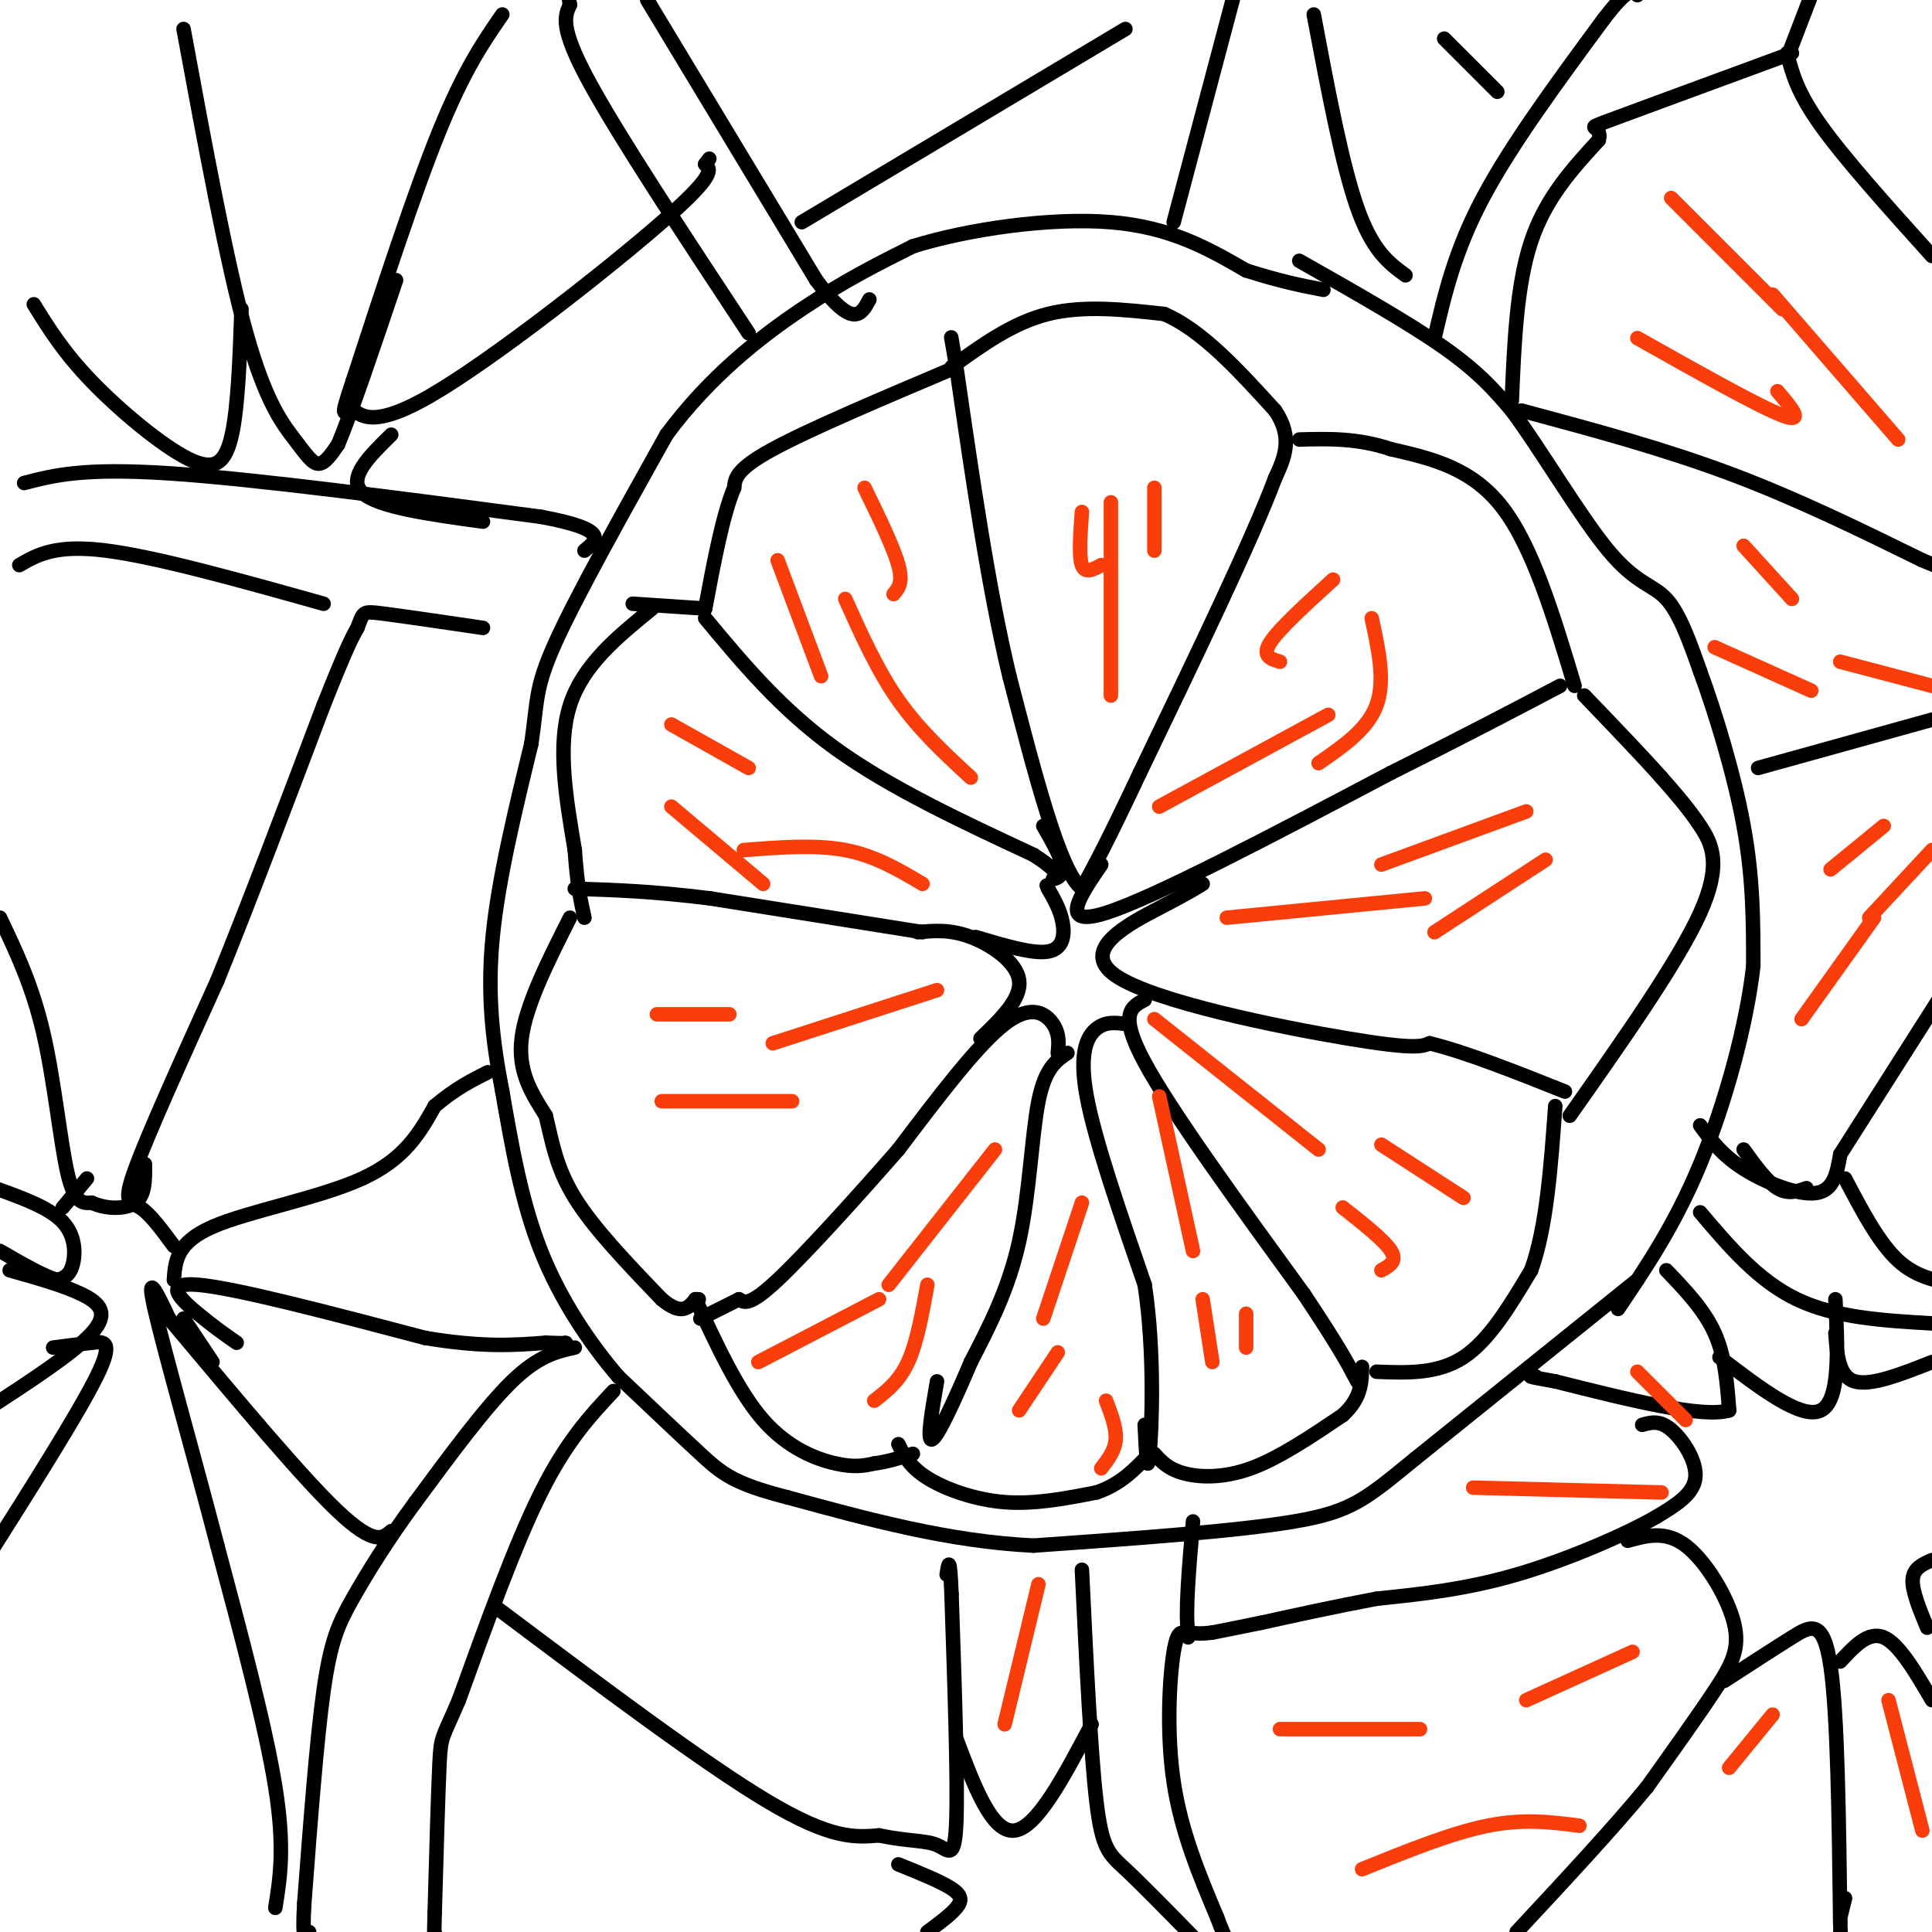 <svg viewBox='0 0 400 400' version='1.1' xmlns='http://www.w3.org/2000/svg' xmlns:xlink='http://www.w3.org/1999/xlink'><g fill='none' stroke='#000000' stroke-width='3' stroke-linecap='round' stroke-linejoin='round'><path d='M197,76c6.333,-4.583 12.667,-9.167 20,-11c7.333,-1.833 15.667,-0.917 24,0'/><path d='M241,65c7.833,3.333 15.417,11.667 23,20'/><path d='M264,85c3.833,5.667 1.917,9.833 0,14'/><path d='M264,99c-4.667,12.500 -16.333,36.750 -28,61'/><path d='M236,160c-6.667,14.167 -9.333,19.083 -12,24'/><path d='M224,184c-4.500,-3.333 -9.750,-23.667 -15,-44'/><path d='M209,140c-4.333,-18.000 -7.667,-41.000 -11,-64'/><path d='M198,76c-1.833,-10.667 -0.917,-5.333 0,0'/><path d='M198,76c-15.167,6.417 -30.333,12.833 -38,17c-7.667,4.167 -7.833,6.083 -8,8'/><path d='M152,101c-2.333,5.500 -4.167,15.250 -6,25'/><path d='M146,128c7.833,9.417 15.667,18.833 27,27c11.333,8.167 26.167,15.083 41,22'/><path d='M214,177c7.083,4.548 4.292,4.917 4,5c-0.292,0.083 1.917,-0.119 2,-2c0.083,-1.881 -1.958,-5.440 -4,-9'/><path d='M135,126c-7.167,5.833 -14.333,11.667 -17,20c-2.667,8.333 -0.833,19.167 1,30'/><path d='M119,176c0.500,7.333 1.250,10.667 2,14'/><path d='M131,125c0.000,0.000 15.000,1.000 15,1'/><path d='M118,190c-4.583,9.083 -9.167,18.167 -10,25c-0.833,6.833 2.083,11.417 5,16'/><path d='M113,231c1.311,5.333 2.089,10.667 6,17c3.911,6.333 10.956,13.667 18,21'/><path d='M137,269c4.167,3.500 5.583,1.750 7,0'/><path d='M144,269c1.167,0.000 0.583,0.000 0,0'/><path d='M144,269c4.422,9.556 8.844,19.111 14,25c5.156,5.889 11.044,8.111 15,9c3.956,0.889 5.978,0.444 8,0'/><path d='M181,303c2.667,-0.333 5.333,-1.167 8,-2'/><path d='M186,299c1.178,2.356 2.356,4.711 6,7c3.644,2.289 9.756,4.511 16,5c6.244,0.489 12.622,-0.756 19,-2'/><path d='M227,309c5.000,-1.667 8.000,-4.833 11,-8'/><path d='M239,301c1.400,1.556 2.800,3.111 6,4c3.200,0.889 8.200,1.111 14,-1c5.800,-2.111 12.400,-6.556 19,-11'/><path d='M278,293c3.833,-3.500 3.917,-6.750 4,-10'/><path d='M285,284c6.333,0.250 12.667,0.500 18,-3c5.333,-3.500 9.667,-10.750 14,-18'/><path d='M317,263c3.167,-8.667 4.083,-21.333 5,-34'/><path d='M325,231c11.222,-15.956 22.444,-31.911 27,-42c4.556,-10.089 2.444,-14.311 0,-18c-2.444,-3.689 -5.222,-6.844 -8,-10'/><path d='M344,161c-4.000,-4.500 -10.000,-10.750 -16,-17'/><path d='M326,142c-4.333,-14.417 -8.667,-28.833 -15,-37c-6.333,-8.167 -14.667,-10.083 -23,-12'/><path d='M288,93c-7.000,-2.333 -13.000,-2.167 -19,-2'/><path d='M228,179c-4.500,6.583 -9.000,13.167 1,10c10.000,-3.167 34.500,-16.083 59,-29'/><path d='M288,160c15.667,-7.833 25.333,-12.917 35,-18'/><path d='M249,183c-1.458,0.911 -2.917,1.821 -9,5c-6.083,3.179 -16.792,8.625 -9,14c7.792,5.375 34.083,10.679 48,13c13.917,2.321 15.458,1.661 17,1'/><path d='M296,216c7.500,1.833 17.750,5.917 28,10'/><path d='M237,207c-2.750,1.417 -5.500,2.833 0,13c5.500,10.167 19.250,29.083 33,48'/><path d='M270,268c7.333,11.000 9.167,14.500 11,18'/><path d='M233,212c-2.044,-0.267 -4.089,-0.533 -6,1c-1.911,1.533 -3.689,4.867 -2,14c1.689,9.133 6.844,24.067 12,39'/><path d='M237,266c2.133,14.111 1.467,29.889 1,35c-0.467,5.111 -0.733,-0.444 -1,-6'/><path d='M221,218c-2.311,1.556 -4.622,3.111 -6,10c-1.378,6.889 -1.822,19.111 -4,29c-2.178,9.889 -6.089,17.444 -10,25'/><path d='M201,282c-3.378,7.978 -6.822,15.422 -8,16c-1.178,0.578 -0.089,-5.711 1,-12'/><path d='M219,218c0.200,-1.956 0.400,-3.911 -1,-6c-1.400,-2.089 -4.400,-4.311 -10,0c-5.600,4.311 -13.800,15.156 -22,26'/><path d='M186,238c-8.622,9.867 -19.178,21.533 -25,27c-5.822,5.467 -6.911,4.733 -8,4'/><path d='M153,269c-2.667,1.333 -5.333,2.667 -8,4'/><path d='M203,215c4.244,-4.089 8.489,-8.178 8,-12c-0.489,-3.822 -5.711,-7.378 -10,-9c-4.289,-1.622 -7.644,-1.311 -11,-1'/><path d='M191,193c0.000,0.000 -44.000,-7.000 -44,-7'/><path d='M147,186c-12.000,-1.500 -20.000,-1.750 -28,-2'/><path d='M202,194c5.933,1.778 11.867,3.556 15,3c3.133,-0.556 3.467,-3.444 3,-6c-0.467,-2.556 -1.733,-4.778 -3,-7'/><path d='M217,184c-0.500,-1.167 -0.250,-0.583 0,0'/><path d='M269,54c11.333,6.417 22.667,12.833 30,18c7.333,5.167 10.667,9.083 14,13'/><path d='M313,85c6.060,8.155 14.208,22.042 20,29c5.792,6.958 9.226,6.988 12,10c2.774,3.012 4.887,9.006 7,15'/><path d='M352,139c3.000,8.156 7.000,21.044 9,32c2.000,10.956 2.000,19.978 2,29'/><path d='M363,200c-1.378,12.289 -5.822,28.511 -11,41c-5.178,12.489 -11.089,21.244 -17,30'/><path d='M339,265c0.000,0.000 -46.000,37.000 -46,37'/><path d='M293,302c-10.311,8.422 -13.089,10.978 -25,13c-11.911,2.022 -32.956,3.511 -54,5'/><path d='M214,320c-17.500,-0.833 -34.250,-5.417 -51,-10'/><path d='M163,310c-11.178,-2.844 -13.622,-4.956 -18,-9c-4.378,-4.044 -10.689,-10.022 -17,-16'/><path d='M128,285c-5.844,-6.800 -11.956,-15.800 -16,-26c-4.044,-10.200 -6.022,-21.600 -8,-33'/><path d='M104,226c-2.044,-10.467 -3.156,-20.133 -2,-32c1.156,-11.867 4.578,-25.933 8,-40'/><path d='M110,154c1.333,-8.978 0.667,-11.422 5,-21c4.333,-9.578 13.667,-26.289 23,-43'/><path d='M138,90c8.778,-11.889 19.222,-20.111 28,-26c8.778,-5.889 15.889,-9.444 23,-13'/><path d='M189,51c11.444,-3.578 28.556,-6.022 41,-5c12.444,1.022 20.222,5.511 28,10'/><path d='M258,56c7.333,2.333 11.667,3.167 16,4'/><path d='M297,70c2.083,-9.000 4.167,-18.000 10,-29c5.833,-11.000 15.417,-24.000 25,-37'/><path d='M332,4c5.333,-7.000 6.167,-6.000 7,-5'/><path d='M315,85c14.583,3.917 29.167,7.833 43,13c13.833,5.167 26.917,11.583 40,18'/><path d='M398,116c7.500,3.167 6.250,2.083 5,1'/><path d='M313,83c0.500,-12.000 1.000,-24.000 4,-33c3.000,-9.000 8.500,-15.000 14,-21'/><path d='M331,29c0.933,-3.533 -3.733,-1.867 2,-4c5.733,-2.133 21.867,-8.067 38,-14'/><path d='M370,11c1.000,4.000 2.000,8.000 7,15c5.000,7.000 14.000,17.000 23,27'/><path d='M370,12c0.000,0.000 5.000,-13.000 5,-13'/><path d='M364,159c0.000,0.000 36.000,-10.000 36,-10'/><path d='M361,238c2.417,3.333 4.833,6.667 7,8c2.167,1.333 4.083,0.667 6,0'/><path d='M352,233c2.244,3.067 4.489,6.133 9,9c4.511,2.867 11.289,5.533 15,5c3.711,-0.533 4.356,-4.267 5,-8'/><path d='M381,239c4.333,-6.833 12.667,-19.917 21,-33'/><path d='M382,244c3.500,6.667 7.000,13.333 11,17c4.000,3.667 8.500,4.333 13,5'/><path d='M352,251c6.000,7.083 12.000,14.167 20,18c8.000,3.833 18.000,4.417 28,5'/><path d='M345,263c3.917,4.083 7.833,8.167 10,13c2.167,4.833 2.583,10.417 3,16'/><path d='M358,292c-5.500,1.667 -20.750,-2.167 -36,-6'/><path d='M322,286c-6.667,-1.167 -5.333,-1.083 -4,-1'/><path d='M340,295c1.800,-0.511 3.600,-1.022 6,1c2.400,2.022 5.400,6.578 5,10c-0.400,3.422 -4.200,5.711 -8,8'/><path d='M343,314c-6.400,3.689 -18.400,8.911 -29,12c-10.600,3.089 -19.800,4.044 -29,5'/><path d='M285,331c-8.833,1.667 -16.417,3.333 -24,5'/><path d='M261,336c-5.667,1.167 -7.833,1.583 -10,2'/><path d='M251,338c-2.500,0.333 -3.750,0.167 -5,0'/><path d='M246,338c-0.667,-3.833 0.167,-13.417 1,-23'/><path d='M246,339c-1.067,-1.111 -2.133,-2.222 -3,3c-0.867,5.222 -1.533,16.778 0,27c1.533,10.222 5.267,19.111 9,28'/><path d='M252,397c2.000,5.500 2.500,5.250 3,5'/><path d='M224,325c0.911,19.022 1.822,38.044 3,48c1.178,9.956 2.622,10.844 6,14c3.378,3.156 8.689,8.578 14,14'/><path d='M337,319c3.905,-1.089 7.810,-2.179 12,1c4.190,3.179 8.667,10.625 10,16c1.333,5.375 -0.476,8.679 -4,14c-3.524,5.321 -8.762,12.661 -14,20'/><path d='M341,370c-6.833,8.333 -16.917,19.167 -27,30'/><path d='M357,348c5.067,-3.289 10.133,-6.578 14,-9c3.867,-2.422 6.533,-3.978 8,6c1.467,9.978 1.733,31.489 2,53'/><path d='M381,398c0.333,9.167 0.167,5.583 0,2'/><path d='M381,397c0.000,0.000 1.000,-4.000 1,-4'/><path d='M381,344c2.917,-3.167 5.833,-6.333 9,-5c3.167,1.333 6.583,7.167 10,13'/><path d='M399,337c-1.583,-3.833 -3.167,-7.667 -3,-10c0.167,-2.333 2.083,-3.167 4,-4'/><path d='M356,281c8.500,6.500 17.000,13.000 21,11c4.000,-2.000 3.500,-12.500 3,-23'/><path d='M380,276c0.333,4.500 0.667,9.000 4,10c3.333,1.000 9.667,-1.500 16,-4'/><path d='M119,279c-3.750,0.833 -7.500,1.667 -13,7c-5.500,5.333 -12.750,15.167 -20,25'/><path d='M86,311c-5.726,7.786 -10.042,14.750 -13,20c-2.958,5.250 -4.560,8.786 -6,19c-1.440,10.214 -2.720,27.107 -4,44'/><path d='M63,394c-0.500,8.333 0.250,7.167 1,6'/><path d='M127,288c-4.833,5.167 -9.667,10.333 -15,21c-5.333,10.667 -11.167,26.833 -17,43'/><path d='M95,352c-3.489,8.200 -3.711,7.200 -4,13c-0.289,5.800 -0.644,18.400 -1,31'/><path d='M90,396c-0.167,5.833 -0.083,4.917 0,4'/><path d='M103,333c21.417,16.083 42.833,32.167 56,40c13.167,7.833 18.083,7.417 23,7'/><path d='M182,380c6.024,1.274 9.583,0.958 12,2c2.417,1.042 3.690,3.440 4,-5c0.310,-8.440 -0.345,-27.720 -1,-47'/><path d='M197,330c-0.333,-8.500 -0.667,-6.250 -1,-4'/><path d='M198,360c3.667,9.750 7.333,19.500 12,19c4.667,-0.500 10.333,-11.250 16,-22'/><path d='M186,386c4.400,1.778 8.800,3.556 11,5c2.200,1.444 2.200,2.556 1,4c-1.200,1.444 -3.600,3.222 -6,5'/><path d='M57,395c1.000,-6.250 2.000,-12.500 0,-25c-2.000,-12.500 -7.000,-31.250 -12,-50'/><path d='M45,320c-4.889,-18.756 -11.111,-40.644 -13,-49c-1.889,-8.356 0.556,-3.178 3,2'/><path d='M35,273c7.222,8.489 23.778,28.711 33,38c9.222,9.289 11.111,7.644 13,6'/><path d='M49,278c-2.333,-1.622 -4.667,-3.244 -8,-6c-3.333,-2.756 -7.667,-6.644 0,-6c7.667,0.644 27.333,5.822 47,11'/><path d='M88,277c12.000,2.000 18.500,1.500 25,1'/><path d='M113,278c4.833,0.167 4.417,0.083 4,0'/><path d='M38,273c0.000,0.000 6.000,9.000 6,9'/><path d='M36,265c0.267,-3.867 0.533,-7.733 8,-11c7.467,-3.267 22.133,-5.933 31,-10c8.867,-4.067 11.933,-9.533 15,-15'/><path d='M90,229c4.333,-3.667 7.667,-5.333 11,-7'/><path d='M36,258c-2.467,-3.356 -4.933,-6.711 -7,-8c-2.067,-1.289 -3.733,-0.511 -1,-8c2.733,-7.489 9.867,-23.244 17,-39'/><path d='M45,203c6.500,-16.000 14.250,-36.500 22,-57'/><path d='M67,146c4.833,-12.167 5.917,-14.083 7,-16'/><path d='M74,130c1.267,-3.289 0.933,-3.511 5,-3c4.067,0.511 12.533,1.756 21,3'/><path d='M67,125c-17.250,-4.833 -34.500,-9.667 -45,-11c-10.500,-1.333 -14.250,0.833 -18,3'/><path d='M0,190c3.356,7.044 6.711,14.089 9,24c2.289,9.911 3.511,22.689 5,29c1.489,6.311 3.244,6.156 5,6'/><path d='M19,249c2.689,1.289 6.911,1.511 9,0c2.089,-1.511 2.044,-4.756 2,-8'/><path d='M-1,246c5.622,2.022 11.244,4.044 14,7c2.756,2.956 2.644,6.844 2,9c-0.644,2.156 -1.822,2.578 -3,3'/><path d='M12,265c-2.500,-0.500 -7.250,-3.250 -12,-6'/><path d='M13,250c0.000,0.000 5.000,-6.000 5,-6'/><path d='M2,263c5.622,1.578 11.244,3.156 15,5c3.756,1.844 5.644,3.956 2,8c-3.644,4.044 -12.822,10.022 -22,16'/><path d='M11,279c2.756,-0.356 5.511,-0.711 8,-1c2.489,-0.289 4.711,-0.511 1,7c-3.711,7.511 -13.356,22.756 -23,38'/><path d='M5,100c6.083,-1.583 12.167,-3.167 30,-2c17.833,1.167 47.417,5.083 77,9'/><path d='M112,107c14.333,2.667 11.667,4.833 9,7'/><path d='M155,69c-13.417,-20.333 -26.833,-40.667 -33,-52c-6.167,-11.333 -5.083,-13.667 -4,-16'/><path d='M118,1c-0.667,-3.667 -0.333,-4.833 0,-6'/><path d='M134,0c0.000,0.000 35.000,58.000 35,58'/><path d='M169,58c7.667,10.333 9.333,7.167 11,4'/><path d='M166,46c0.000,0.000 67.000,-40.000 67,-40'/><path d='M243,46c0.000,0.000 13.000,-49.000 13,-49'/><path d='M272,3c2.917,15.500 5.833,31.000 9,40c3.167,9.000 6.583,11.500 10,14'/><path d='M299,8c0.000,0.000 11.000,11.000 11,11'/><path d='M104,3c-3.917,5.667 -7.833,11.333 -13,24c-5.167,12.667 -11.583,32.333 -18,52'/><path d='M73,79c-3.018,9.049 -1.561,5.673 0,6c1.561,0.327 3.228,4.357 16,-3c12.772,-7.357 36.649,-26.102 48,-36c11.351,-9.898 10.175,-10.949 9,-12'/><path d='M146,34c1.500,-2.000 0.750,-1.000 0,0'/><path d='M81,90c-4.583,4.500 -9.167,9.000 -6,12c3.167,3.000 14.083,4.500 25,6'/><path d='M38,6c4.488,24.310 8.976,48.619 13,63c4.024,14.381 7.583,18.833 10,22c2.417,3.167 3.690,5.048 5,5c1.310,-0.048 2.655,-2.024 4,-4'/><path d='M70,92c2.667,-6.333 7.333,-20.167 12,-34'/><path d='M7,63c3.065,4.958 6.131,9.917 12,16c5.869,6.083 14.542,13.292 20,16c5.458,2.708 7.702,0.917 9,-5c1.298,-5.917 1.649,-15.958 2,-26'/></g>
<g fill='none' stroke='#F93D0B' stroke-width='3' stroke-linecap='round' stroke-linejoin='round'><path d='M276,120c-5.583,5.083 -11.167,10.167 -13,13c-1.833,2.833 0.083,3.417 2,4'/><path d='M284,128c1.417,6.500 2.833,13.000 1,18c-1.833,5.000 -6.917,8.500 -12,12'/><path d='M275,148c0.000,0.000 -35.000,19.000 -35,19'/><path d='M224,106c-0.333,4.583 -0.667,9.167 0,11c0.667,1.833 2.333,0.917 4,0'/><path d='M239,101c0.000,0.000 0.000,13.000 0,13'/><path d='M230,104c0.000,0.000 0.000,40.000 0,40'/><path d='M179,101c3.000,6.167 6.000,12.333 7,16c1.000,3.667 0.000,4.833 -1,6'/><path d='M161,116c0.000,0.000 9.000,24.000 9,24'/><path d='M175,124c3.333,7.417 6.667,14.833 11,21c4.333,6.167 9.667,11.083 15,16'/><path d='M139,150c0.000,0.000 16.000,9.000 16,9'/><path d='M139,167c0.000,0.000 19.000,16.000 19,16'/><path d='M154,176c7.417,-0.583 14.833,-1.167 21,0c6.167,1.167 11.083,4.083 16,7'/><path d='M136,210c0.000,0.000 15.000,0.000 15,0'/><path d='M137,228c0.000,0.000 27.000,0.000 27,0'/><path d='M160,216c0.000,0.000 34.000,-11.000 34,-11'/><path d='M157,282c0.000,0.000 25.000,-13.000 25,-13'/><path d='M181,290c2.583,-2.000 5.167,-4.000 7,-8c1.833,-4.000 2.917,-10.000 4,-16'/><path d='M184,266c0.000,0.000 22.000,-28.000 22,-28'/><path d='M211,292c0.000,0.000 8.000,-12.000 8,-12'/><path d='M228,304c1.417,-1.833 2.833,-3.667 3,-6c0.167,-2.333 -0.917,-5.167 -2,-8'/><path d='M216,273c0.000,0.000 8.000,-24.000 8,-24'/><path d='M251,282c0.000,0.000 -2.000,-13.000 -2,-13'/><path d='M258,279c0.000,0.000 0.000,-7.000 0,-7'/><path d='M247,259c0.000,0.000 -7.000,-32.000 -7,-32'/><path d='M286,263c1.667,-0.917 3.333,-1.833 2,-4c-1.333,-2.167 -5.667,-5.583 -10,-9'/><path d='M303,248c0.000,0.000 -17.000,-11.000 -17,-11'/><path d='M273,238c0.000,0.000 -34.000,-27.000 -34,-27'/><path d='M316,168c0.000,0.000 -30.000,11.000 -30,11'/><path d='M320,178c0.000,0.000 -23.000,15.000 -23,15'/><path d='M295,186c0.000,0.000 -41.000,4.000 -41,4'/><path d='M339,70c12.583,7.083 25.167,14.167 30,16c4.833,1.833 1.917,-1.583 -1,-5'/><path d='M346,41c0.000,0.000 23.000,23.000 23,23'/><path d='M367,61c0.000,0.000 26.000,30.000 26,30'/><path d='M361,113c0.000,0.000 10.000,11.000 10,11'/><path d='M355,134c0.000,0.000 20.000,9.000 20,9'/><path d='M381,137c0.000,0.000 19.000,5.000 19,5'/><path d='M379,180c0.000,0.000 11.000,-9.000 11,-9'/><path d='M373,211c0.000,0.000 15.000,-21.000 15,-21'/><path d='M387,190c0.000,0.000 13.000,-14.000 13,-14'/><path d='M339,284c0.000,0.000 10.000,10.000 10,10'/><path d='M305,308c0.000,0.000 39.000,1.000 39,1'/><path d='M316,352c0.000,0.000 22.000,-10.000 22,-10'/><path d='M265,358c0.000,0.000 29.000,0.000 29,0'/><path d='M282,387c9.250,-3.750 18.500,-7.500 26,-9c7.500,-1.500 13.250,-0.750 19,0'/><path d='M358,366c0.000,0.000 9.000,-11.000 9,-11'/><path d='M398,379c0.000,0.000 -7.000,-27.000 -7,-27'/><path d='M208,357c0.000,0.000 7.000,-29.000 7,-29'/></g>
</svg>